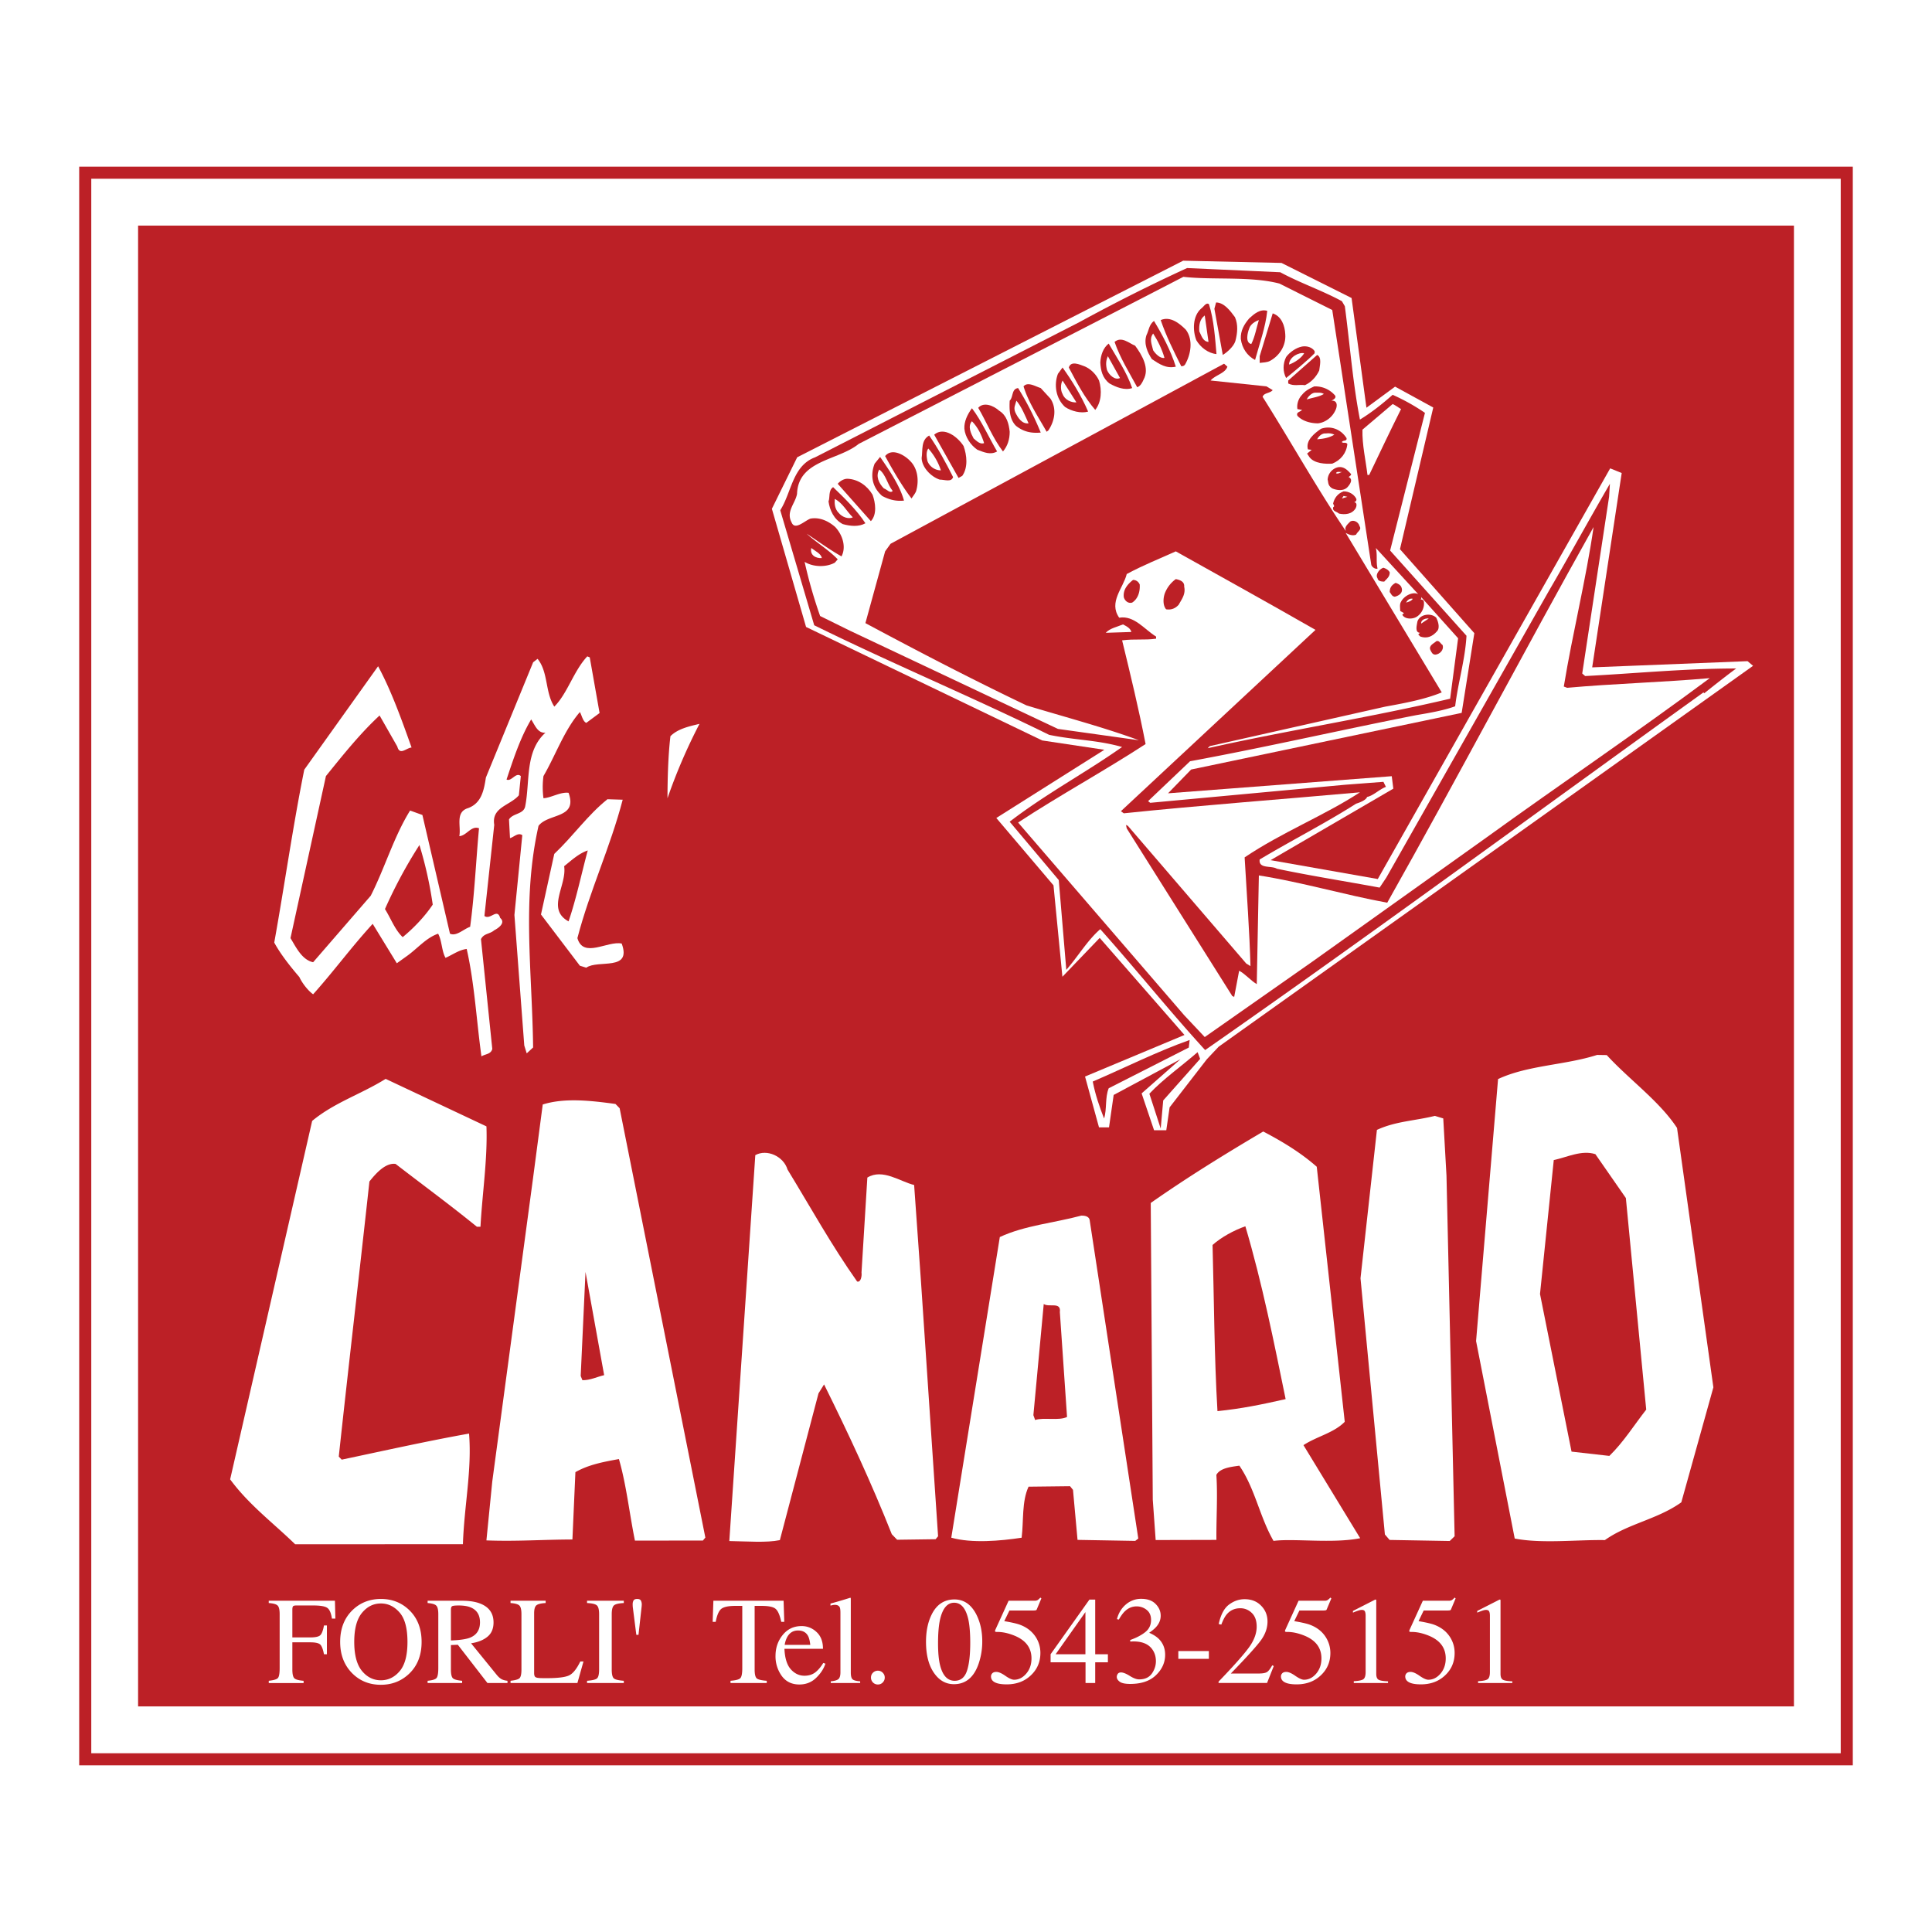<svg xmlns="http://www.w3.org/2000/svg" width="2500" height="2500" viewBox="0 0 192.756 192.756"><path fill-rule="evenodd" clip-rule="evenodd" fill="#fff" d="M0 0h192.756v192.756H0V0z"/><path fill-rule="evenodd" clip-rule="evenodd" fill="#bc2026" d="M13.777 22.507h165.205v147.742H13.777V22.507z"/><path fill="none" stroke="#bc2026" stroke-width="1.205" stroke-miterlimit="2.613" d="M8.504 17.23h175.748v158.295H8.504V17.23z"/><path d="M26.813 167.692c.489-.054.79-.142.907-.268.123-.13.182-.463.182-1v-5.375c0-.439-.066-.726-.2-.859-.132-.138-.428-.223-.889-.255v-.229h6.604l.043 1.78h-.344c-.084-.568-.244-.929-.479-1.079-.232-.152-.696-.229-1.385-.229h-1.696c-.165 0-.273.027-.32.084-.044.057-.068.168-.068.333v2.77h1.792c.529 0 .866-.08 1.012-.237.146-.156.264-.476.351-.956h.292v2.872h-.292c-.092-.48-.212-.799-.355-.951-.146-.158-.482-.238-1.007-.238h-1.792v2.716c0 .456.068.749.207.879.142.124.444.205.915.243v.223h-3.476v-.224h-.002zM36.113 166.71c.513.622 1.143.932 1.889.932.731 0 1.354-.302 1.87-.907.522-.61.781-1.583.781-2.922 0-1.353-.261-2.33-.786-2.932s-1.147-.903-1.865-.903c-.743 0-1.372.313-1.889.94-.513.621-.77 1.586-.77 2.895 0 1.304.257 2.271.77 2.897zm-.927-6.084c.762-.73 1.703-1.096 2.815-1.098 1.117 0 2.058.368 2.822 1.104.826.795 1.24 1.855 1.24 3.18 0 1.347-.428 2.417-1.282 3.212-.77.712-1.693 1.066-2.78 1.067-1.162 0-2.126-.396-2.894-1.182-.78-.805-1.169-1.836-1.169-3.098.001-1.323.416-2.385 1.248-3.185zM46.901 163.389c.659-.271.988-.778.988-1.526 0-.719-.296-1.21-.884-1.473-.315-.141-.734-.211-1.254-.211-.351 0-.567.025-.649.077-.076.05-.113.167-.113.353v3.059c.892-.032 1.53-.126 1.912-.279zm-4.238 4.303c.478-.046.774-.139.892-.28.115-.142.174-.47.174-.987v-5.375c0-.437-.066-.721-.2-.854-.129-.139-.417-.225-.866-.261v-.229h3.434c.713 0 1.311.09 1.785.271.903.344 1.357.975 1.357 1.896 0 .617-.203 1.094-.607 1.424-.4.331-.943.551-1.635.654l2.557 3.146c.158.194.313.335.47.425.158.088.36.145.607.17v.223h-2l-2.954-3.817-.69.03v2.442c0 .46.068.753.205.879.141.12.447.201.915.243v.223h-3.446v-.223h.002zM50.936 167.692c.453-.051.75-.131.881-.243.139-.117.208-.41.208-.879v-5.521c0-.439-.068-.726-.2-.859-.134-.138-.431-.223-.889-.255v-.229h3.504v.229c-.457.024-.762.099-.919.224-.156.125-.23.395-.23.807v5.962c0 .138.021.246.066.327.049.077.152.126.308.146.094.012.19.021.292.024.104.004.299.006.581.006 1.104 0 1.846-.091 2.234-.273.388-.182.762-.645 1.126-1.394h.316l-.607 2.151h-6.67v-.223h-.001zM58.57 167.692c.503-.038.83-.112.978-.226.151-.116.226-.415.226-.896v-5.521c0-.456-.075-.749-.226-.879-.148-.133-.475-.211-.978-.235v-.229h3.667v.229c-.503.024-.831.103-.98.235-.148.13-.224.423-.224.879v5.521c0 .481.076.78.224.896.15.113.477.188.98.226v.223H58.57v-.223zM63.94 159.687a.834.834 0 0 1 .089.419 3.766 3.766 0 0 1-.03.333l-.296 2.666h-.216l-.315-2.467a12.638 12.638 0 0 0-.038-.297 4.093 4.093 0 0 1-.012-.297c0-.125.025-.242.08-.351.056-.109.179-.165.37-.165.187 0 .312.055.368.159zM71.175 159.706h7.004l.068 2.107h-.299c-.143-.662-.329-1.092-.557-1.29-.221-.202-.691-.303-1.409-.303h-.691v6.35c0 .481.075.78.224.896.15.113.477.188.983.226v.223h-3.615v-.223c.524-.042.852-.127.981-.262.129-.133.193-.469.193-1.006v-6.204h-.689c-.687 0-1.155.099-1.404.296-.247.198-.433.631-.558 1.297h-.303l.072-2.107z" fill-rule="evenodd" clip-rule="evenodd" fill="#fff"/><path d="M81.466 162.826c.428.392.642.948.642 1.672h-3.845c.042.937.254 1.619.637 2.048.384.428.838.642 1.362.642.423 0 .781-.11 1.073-.332.29-.224.557-.538.804-.945l.212.073c-.165.513-.478.987-.932 1.424-.454.436-1.009.654-1.665.654-.76 0-1.348-.288-1.764-.861a3.326 3.326 0 0 1-.617-1.98c0-.812.24-1.513.721-2.104.479-.588 1.105-.883 1.876-.883a2.124 2.124 0 0 1 1.496.592zm-2.901.459a2.423 2.423 0 0 0-.277.825h2.554c-.045-.403-.12-.705-.23-.902-.197-.355-.529-.533-.993-.535-.461 0-.811.205-1.054.612zM82.888 167.746c.376-.036.63-.11.762-.224.135-.118.2-.344.2-.681v-5.919c0-.268-.021-.45-.065-.552-.08-.169-.246-.254-.49-.254-.057 0-.12.006-.188.019a5.415 5.415 0 0 0-.25.055v-.201a45.73 45.73 0 0 0 1.969-.581c.028 0 .044.013.047.035.01.024.012.078.012.158v7.267c0 .351.062.578.184.684.12.102.372.166.75.194v.169h-2.931v-.169zM87.096 167.861c-.132-.138-.199-.302-.199-.491s.067-.352.199-.484a.682.682 0 0 1 .492-.2c.188 0 .351.067.482.2.134.133.202.295.202.484s-.068.354-.202.491a.642.642 0 0 1-.482.2.667.667 0 0 1-.492-.2zM96.469 166.715c.222-.649.332-1.591.332-2.822 0-.981-.066-1.766-.197-2.352-.252-1.091-.721-1.636-1.407-1.636-.687 0-1.154.562-1.411 1.684-.132.598-.197 1.386-.197 2.363 0 .917.068 1.65.205 2.2.259 1.026.743 1.54 1.454 1.54.591 0 .998-.326 1.221-.977zm.92-5.678c.408.789.611 1.694.611 2.715a6.8 6.8 0 0 1-.375 2.273c-.471 1.337-1.29 2.006-2.452 2.006-.795 0-1.449-.363-1.961-1.085-.551-.771-.824-1.82-.824-3.146 0-1.041.184-1.938.55-2.69.496-1.021 1.261-1.533 2.289-1.533.93 0 1.649.488 2.162 1.46zM100.309 167.2c.373.259.662.388.865.388.463 0 .869-.205 1.215-.612.35-.411.523-.916.523-1.515 0-1.046-.557-1.799-1.672-2.261-.617-.254-1.193-.381-1.725-.381-.09 0-.146-.002-.17-.006a.237.237 0 0 1-.08-.066.823.823 0 0 0 .02-.078 4.73 4.73 0 0 1 .023-.067l1.32-2.896h2.598a.57.57 0 0 0 .297-.066c.072-.045.164-.128.277-.25l.098.085-.471 1.121c-.018.037-.062.06-.135.072-.072.009-.15.013-.234.013h-2.346l-.516 1.061c.664.113 1.148.221 1.455.32.504.171.926.422 1.264.752.293.287.512.611.662.97.148.355.223.733.223 1.134 0 .892-.32 1.638-.955 2.235-.635.599-1.439.896-2.41.896-.395 0-.715-.039-.957-.114-.404-.127-.605-.352-.605-.674a.44.44 0 0 1 .127-.314c.09-.093.225-.14.404-.14.231 0 .532.131.905.393zM108.293 160.838l-2.973 4.206h2.973v-4.206zm.4-1.248h.576v5.454h1.266v.805h-1.266v2.066h-.965v-2.066h-3.486v-.805l3.875-5.454zM112.721 167.207c.367.23.676.345.932.345.564 0 .984-.189 1.26-.569.273-.385.412-.8.412-1.249 0-.431-.111-.811-.334-1.139-.375-.555-1.01-.829-1.9-.829-.053 0-.104.001-.15.005-.051 0-.105.004-.172.013l-.012-.158c.646-.233 1.154-.502 1.525-.806.373-.303.559-.703.559-1.199 0-.44-.148-.775-.443-1.007a1.571 1.571 0 0 0-1-.345c-.443 0-.834.164-1.172.491-.188.178-.387.451-.6.824l-.189-.043c.162-.614.463-1.104.904-1.472a2.297 2.297 0 0 1 1.523-.553c.619 0 1.096.17 1.43.51.338.339.508.73.508 1.176 0 .391-.139.751-.418 1.078-.154.187-.4.393-.732.623.389.166.699.36.934.582.438.425.66.963.66 1.612 0 .768-.303 1.444-.908 2.029-.604.586-1.459.879-2.574.879-.496 0-.846-.071-1.047-.218-.199-.149-.297-.308-.297-.479 0-.104.031-.207.098-.303.068-.097.178-.146.326-.146.22.002.511.117.877.348zM117.562 164.728h3.047v.776h-3.047v-.776zM121.578 167.776c1.477-1.534 2.479-2.662 3.008-3.381.529-.72.793-1.421.793-2.104 0-.598-.16-1.052-.484-1.363a1.597 1.597 0 0 0-1.154-.473c-.553 0-1.002.202-1.346.606-.189.222-.369.563-.543 1.024l-.262-.055c.203-.929.543-1.574 1.023-1.934.484-.363 1.002-.544 1.557-.544.682 0 1.232.215 1.65.647.424.428.639.953.639 1.575 0 .663-.229 1.301-.684 1.915-.457.614-1.451 1.707-2.975 3.278h2.779c.387 0 .66-.046.818-.141.156-.092.334-.317.533-.678l.154.072-.67 1.69h-4.838v-.134h.002zM129.236 167.2c.377.259.664.388.865.388.467 0 .871-.205 1.219-.612.346-.411.52-.916.52-1.515 0-1.046-.557-1.799-1.67-2.261-.619-.254-1.191-.381-1.727-.381-.088 0-.146-.002-.168-.006a.202.202 0 0 1-.078-.066l.016-.078.025-.067 1.32-2.896h2.596a.556.556 0 0 0 .297-.066 1.59 1.59 0 0 0 .281-.25l.096.085-.473 1.121c-.016.037-.062.06-.135.072-.072.009-.15.013-.234.013h-2.344l-.514 1.061c.66.113 1.145.221 1.453.32.504.171.924.422 1.266.752a2.944 2.944 0 0 1 .885 2.104c0 .892-.32 1.638-.959 2.235-.635.599-1.436.896-2.41.896-.395 0-.715-.039-.955-.114-.404-.127-.607-.352-.607-.674a.44.44 0 0 1 .127-.314c.09-.093.225-.14.408-.14.226 0 .529.131.9.393zM137.303 159.64a.192.192 0 0 1 .006.066V167c0 .312.082.51.248.595.164.084.475.135.926.151v.169h-3.416v-.181c.49-.024.809-.093.959-.2.146-.109.223-.347.223-.709v-5.611c0-.193-.023-.342-.072-.442-.047-.102-.154-.15-.316-.15-.104 0-.242.029-.412.089a6.534 6.534 0 0 0-.465.183v-.17l2.223-1.133h.074c.014.02.022.035.022.049zM141.637 167.2c.375.259.664.388.865.388.465 0 .871-.205 1.219-.612.346-.411.52-.916.52-1.515 0-1.046-.557-1.799-1.672-2.261-.617-.254-1.193-.381-1.725-.381a1.41 1.41 0 0 1-.17-.006.237.237 0 0 1-.08-.066.823.823 0 0 0 .02-.078c.008-.024.018-.047.023-.067l1.32-2.896h2.6a.553.553 0 0 0 .295-.066c.074-.045.164-.128.277-.25l.098.085-.471 1.121c-.018.037-.061.06-.135.072-.072.009-.15.013-.234.013h-2.346l-.512 1.061c.66.113 1.145.221 1.453.32.502.171.924.422 1.266.752.289.287.51.611.658.97.15.355.223.733.223 1.134 0 .892-.316 1.638-.953 2.235-.637.599-1.438.896-2.412.896-.395 0-.715-.039-.957-.114-.402-.127-.605-.352-.605-.674a.44.44 0 0 1 .127-.314c.09-.093.225-.14.404-.14.23 0 .533.131.904.393zM149.703 159.64a.331.331 0 0 1 .004.066V167c0 .312.084.51.25.595.164.084.473.135.926.151v.169h-3.416v-.181c.49-.024.807-.093.959-.2.146-.109.223-.347.223-.709v-5.611c0-.193-.023-.342-.074-.442-.047-.102-.152-.15-.314-.15-.104 0-.242.029-.41.089-.166.058-.32.118-.467.183v-.17l2.223-1.133h.07c.016.02.026.035.026.049zM160.303 105.265c2.236 2.441 5.26 4.595 7.014 7.268l3.627 25.881-3.199 11.473c-2.371 1.698-5.318 2.127-7.625 3.768-2.758-.047-6.305.371-8.996-.156l-3.855-19.701 2.193-26.139c2.965-1.389 6.686-1.383 9.883-2.409l.958.015zM48.532 112.378c.123 3.245-.419 6.719-.595 10.016l-.36-.004c-2.721-2.211-5.327-4.117-8.11-6.266-1.018-.14-1.997.984-2.61 1.754-1 9.17-2.056 18.157-3.058 27.445l.294.306c4.215-.888 8.43-1.835 12.704-2.601.296 3.667-.485 7.195-.612 11.037l-16.739.007c-2.124-2.079-4.61-3.923-6.485-6.478l8.183-35.76c2.189-1.823 4.904-2.677 7.331-4.195l10.057 4.739zM61.821 110.569l8.552 42.836-.245.297-6.781.003c-.552-2.712-.861-5.6-1.597-8.134-1.505.274-3.011.547-4.342 1.306l-.298 6.718c-2.999.008-5.522.205-8.581.091l.584-5.875 4.066-30.247.97-7.368c2.17-.683 4.746-.396 7.258-.053l.414.426zM144.316 117.294l.811 35.979-.488.472-5.998-.105-.471-.548-2.432-25.56 1.637-14.802c1.875-.866 3.734-.895 5.783-1.398l.836.254.322 5.708zM131.373 116.407l2.793 25.446c-1.098 1.12-2.783 1.452-4.119 2.329l5.658 9.285c-2.711.553-6.658.004-8.645.269-1.396-2.425-1.83-5.196-3.408-7.505-.723.108-1.924.207-2.295.922.143 2.104-.021 4.562.006 6.483l-6.061.015-.289-4.028-.203-29.602c3.584-2.519 7.463-4.913 11.223-7.13 1.903.995 3.744 2.107 5.34 3.516z" fill-rule="evenodd" clip-rule="evenodd" fill="#fff"/><path d="M162.213 119.528l2.031 21.109c-1.164 1.48-2.275 3.262-3.678 4.619l-3.773-.428-3.146-15.725 1.373-13.365c1.326-.276 2.779-1.03 4.152-.587l3.041 4.377z" fill-rule="evenodd" clip-rule="evenodd" fill="#bc2026"/><path d="M78.572 116.686c2.333 3.823 4.368 7.521 6.943 11.169.358.126.49-.531.438-.893l.583-9.476c1.518-.935 3.293.416 4.667.741l.674 9.498 1.715 25.547-.245.296-3.841.052-.531-.549c-2.012-5.079-4.323-10.042-6.758-14.947l-.555.891-3.855 14.643c-1.324.276-3.244.123-5.043.092l2.593-38.5c1.151-.642 2.818.108 3.215 1.436zM108.723 121.774l4.844 31.726-.305.235-5.756-.101-.453-4.99-.295-.365-4.139.048c-.688 1.488-.48 3.412-.691 5.091-2.104.322-4.988.573-7.018-.003l4.842-29.995c2.48-1.158 5.426-1.406 8.137-2.14.24.006.781.014.834.494z" fill-rule="evenodd" clip-rule="evenodd" fill="#fff"/><path d="M124.25 122.347c1.699 5.734 2.855 11.578 4.018 17.242-2.471.557-4.338.944-6.801 1.201-.324-5.469-.342-11.292-.49-16.579.853-.765 2.125-1.464 3.273-1.864zM60.276 137.2c-.723.167-1.388.515-2.168.502l-.172-.422.48-10.38 1.86 10.3zM105.742 130.911l.717 10.457c-.789.407-2.34.02-3.184.305l-.174-.483 1.033-11.089c.536.369 1.747-.269 1.608.81z" fill-rule="evenodd" clip-rule="evenodd" fill="#bc2026"/><path d="M59.82 71.139l-1.327.983c-.343-.148-.442-.738-.637-1.082-1.571 1.819-2.406 4.276-3.634 6.389a8.267 8.267 0 0 0 0 2.211c.786-.049 1.67-.639 2.505-.541.932 2.605-2.014 2.015-2.997 3.293-1.67 7.42-.637 14.398-.541 22.114l-.638.588-.244-.785-.983-13.022.786-7.962c-.442-.295-.835.197-1.228.296l-.099-1.868c.393-.639 1.475-.491 1.62-1.326.492-2.507-.047-5.455 2.014-7.323-.785.049-1.03-.736-1.423-1.326-1.079 1.818-1.769 3.932-2.456 5.995.492.246.934-.786 1.424-.343l-.195 1.917c-.885 1.032-2.75 1.179-2.456 2.948l-.98 9.091c.588.441 1.275-.835 1.571.197.588.492-.198 1.032-.591 1.229-.442.394-1.03.294-1.324.886l1.129 10.957c-.148.541-.688.492-1.082.738-.489-3.49-.687-7.274-1.472-10.715-.786.099-1.426.591-2.112.886-.393-.688-.344-1.671-.736-2.408-1.178.394-2.063 1.474-3.093 2.211l-1.03.738-2.408-3.932c-2.16 2.359-3.83 4.668-5.942 7.028-.488-.344-1.079-1.082-1.374-1.721-.884-1.031-1.867-2.26-2.505-3.439 1.033-5.751 1.865-11.647 2.995-17.25l7.366-10.319c1.327 2.457 2.357 5.356 3.34 8.107-.541.048-1.178.835-1.425-.098l-1.767-3.097c-1.964 1.819-3.683 3.98-5.353 6.045l-3.536 16.167c.541.885 1.129 2.162 2.258 2.407l5.747-6.634c1.422-2.8 2.307-5.897 3.928-8.501l1.228.443 2.75 11.842c.64.294 1.326-.442 2.013-.688.442-3.244.59-6.684.884-9.829-.786-.295-1.228.738-1.964.787.195-.982-.442-2.408.885-2.802 1.324-.492 1.571-1.769 1.766-3.046l4.714-11.499.442-.344c1.081 1.326.738 3.34 1.67 4.767 1.326-1.328 1.914-3.539 3.29-5.014l.245.099.982 5.555zM69.788 72.22a55.306 55.306 0 0 0-3.192 7.421c0-1.572.049-4.178.294-6.193.736-.737 1.865-.982 2.898-1.228z" fill-rule="evenodd" clip-rule="evenodd" fill="#fff"/><path d="M62.126 79.788c-1.228 4.718-3.29 9.092-4.519 13.809.591 2.064 2.997.245 4.42.541 1.032 2.801-2.357 1.574-3.536 2.408l-.637-.196-3.881-5.11 1.327-6.045c1.964-1.868 3.29-3.833 5.304-5.455l1.522.048z" fill-rule="evenodd" clip-rule="evenodd" fill="#fff"/><path d="M43.174 90.254c-.786 1.179-1.917 2.36-2.997 3.244-.786-.737-1.178-1.867-1.769-2.801a47.23 47.23 0 0 1 3.439-6.389 39.23 39.23 0 0 1 1.327 5.946zM58.641 84.85c-.64 2.359-1.129 4.767-1.915 7.076-2.26-1.229-.148-3.587-.441-5.504.735-.59 1.471-1.277 2.356-1.572z" fill-rule="evenodd" clip-rule="evenodd" fill="#bc2026"/><path fill-rule="evenodd" clip-rule="evenodd" fill="#fff" d="M77.011 50.763l3.41 11.789 23.559 11.323 6.2.931-10.778 6.805 5.705 6.72.889 9.121 3.721-3.877 8.457 9.684-9.92 4.147 1.394 5.073h.998l.465-3.236 6.666-3.568-3.877 3.413 1.241 3.676h1.22l.33-2.281 3.721-4.808 1.17-1.241 53.322-38.005-.552-.464-15.5.619 2.945-19.389-1.149-.466-23.187 40.973-10.695-1.883 12.246-7.134-.157-1.243-22.32 1.707 2.305-2.373 26.99-5.651 1.264-7.953-7.42-8.377 3.322-14.136-3.81-2.084-2.856 2.105-1.484-10.946-6.994-3.501-9.807-.223-38.508 19.613-2.526 5.14z"/><path d="M127.73 27.162c2.01 1.087 4.143 1.8 6.152 2.889l.293.503c.5 3.769.795 7.664 1.506 11.308 1.17-.713 2.217-1.55 3.264-2.472a20.308 20.308 0 0 1 3.223 1.801l-3.475 13.737 7.619 8.502c-.127 2.345-.838 4.649-1.131 7.036-1.129.418-2.596.669-3.852.879-7.281 1.424-14.896 3.183-22.598 4.606l-4.186 3.979.211.167 19.418-1.8 3.85-.293.25.502c-.668.252-1.254.879-1.881 1.006-.086.292-.672.543-1.09.669-3.096 1.969-6.402 3.644-9.625 5.57-.125.964 1.172.586 1.715.922 3.393.712 6.863 1.256 10.252 1.884l.672-1.005 16.195-28.562c2.051-3.519 4.061-7.204 6.109-10.722l-.082 1.298-2.68 17.631.293.252c4.938-.252 9.959-.754 15.066-.754-.963.711-2.137 1.633-3.18 2.47l-.086-.082c-16.949 12.186-33.018 24.039-49.715 35.682-3.641-3.979-6.945-8.125-10.463-12.062-1.299 1.13-2.217 2.722-3.389 4.061l-.752-8.96-4.898-5.821c3.514-2.724 7.531-4.858 11.215-7.455-2.51-.713-4.645-.67-7.281-1.214-7.574-3.728-15.694-7.12-23.434-10.931l-3.39-11.476c1.129-1.759 1.213-4.439 3.471-5.277l26.364-13.485a171.778 171.778 0 0 1 10.758-5.402l9.292.419z" fill-rule="evenodd" clip-rule="evenodd" fill="#bc2026"/><path d="M127.646 28.291l5.273 2.639 3.893 25.422c.082.25.42.46.627.376-.168-.712 0-1.298-.168-2.053l4.227 4.607c-.543-.292-1.424.168-1.715.755-.166.25-.084.628-.084.921l.375.209-.166.167c.252.461 1.004.461 1.422.209.547-.334.838-1.005.713-1.591-.084-.083-.166-.167-.336-.126.127-.041.086-.167.086-.251l3.682 4.104-.795 6.03c-7.994 1.885-16.363 3.184-24.188 4.942l.209-.21 17.492-3.936c1.842-.337 3.934-.713 5.65-1.424l-9.586-15.915c.295.167.713.334 1.047.167.127-.294.586-.504.334-.838-.082-.377-.543-.671-.92-.462-.252.252-.586.545-.461.838v.085c-2.844-4.189-5.48-8.921-8.285-13.36.127-.419.713-.335 1.006-.671l-.627-.377-5.568-.585c.461-.544 1.465-.713 1.674-1.382l-.334-.293-33.27 17.966-.543.754-1.968 7.162c5.315 2.849 10.628 5.611 16.072 8.208 3.723 1.132 7.697 2.178 11.215 3.477l-8.078-1.131-20.757-9.8-2.97-1.465a46.497 46.497 0 0 1-1.548-5.403c.877.544 2.175.544 3.01.085l.294-.335c-.919-.964-2.134-1.675-3.097-2.556 1.088.713 2.218 1.55 3.474 2.262.503-.963.084-2.177-.628-2.932-.667-.586-1.548-1.005-2.469-.837-.583.209-1.548 1.215-1.882.376-.586-1.089.376-1.885.543-2.848.125-3.392 4.102-3.308 6.153-4.983l28.417-14.617 3.975-2.052c2.969.338 6.692-.081 9.58.672z" fill-rule="evenodd" clip-rule="evenodd" fill="#fff"/><path d="M123.211 31.642c.334.755.252 1.591.041 2.388-.166.544-.836 1.13-1.256 1.383l-.836-4.608.168-.627c.795-.001 1.422.836 1.883 1.464zM120.615 30.344c.504 1.549.629 3.559.754 4.983-.836-.084-1.59-.669-2.01-1.382-.375-.963-.375-2.387.461-3.142.252-.166.502-.669.795-.459zM126.434 31.014c-.168 1.633-.795 3.351-1.215 4.899-.795-.418-1.297-1.171-1.424-2.092-.039-.838.338-1.466.838-2.053.504-.462 1.09-.964 1.801-.754zM128.232 33.359c.084 1.129-.586 2.135-1.506 2.639-.293.167-.713.167-1.047.209v-.671l1.299-4.272c.877.295 1.213 1.215 1.254 2.095z" fill-rule="evenodd" clip-rule="evenodd" fill="#bc2026"/><path d="M120.574 34.112c-.586-.041-.711-.669-.92-1.046-.043-.629.041-1.215.543-1.593l.377 2.639z" fill-rule="evenodd" clip-rule="evenodd" fill="#fff"/><path d="M118.314 32.897c.754 1.005.502 2.472-.084 3.477-.084.125-.209.167-.375.167-.756-1.506-1.508-3.015-2.051-4.606.962-.419 1.884.334 2.51.962z" fill-rule="evenodd" clip-rule="evenodd" fill="#bc2026"/><path d="M125.596 31.935c-.25.796-.377 1.634-.754 2.388-.627-.125-.375-1.13-.209-1.549.125-.42.586-.713.963-.839z" fill-rule="evenodd" clip-rule="evenodd" fill="#fff"/><path d="M117.311 36.583c-.963.21-1.631-.251-2.387-.753-.416-.628-.834-1.508-.543-2.388.252-.503.252-1.046.752-1.424.838 1.383 1.676 2.974 2.178 4.565z" fill-rule="evenodd" clip-rule="evenodd" fill="#bc2026"/><path d="M116.18 35.704c-.418.085-.877-.376-1.129-.753-.127-.585-.418-1.129 0-1.676.459.712.877 1.551 1.129 2.429z" fill-rule="evenodd" clip-rule="evenodd" fill="#fff"/><path d="M113.252 34.489c.709.964 1.463 2.262.838 3.393-.129.293-.295.629-.629.754-.795-1.466-1.717-2.933-2.26-4.524.709-.586 1.422.126 2.051.377zM112.957 38.719c-.752.252-1.59-.083-2.26-.459-.711-.546-.877-1.299-.92-2.095.043-.753.295-1.467.838-1.885.795 1.383 1.799 2.847 2.342 4.439zM131.162 35.035v.208c-.795.797-1.967 1.76-2.846 2.471-.336-.627-.336-1.423 0-2.093.334-.461.963-.923 1.59-1.048.502-.084 1.006.085 1.256.462z" fill-rule="evenodd" clip-rule="evenodd" fill="#bc2026"/><path d="M130.115 35.243c-.25.46-.92.922-1.506 1.131 0-.753 1.004-1.257 1.506-1.131z" fill-rule="evenodd" clip-rule="evenodd" fill="#fff"/><path d="M131.621 36.961c-.291.628-.795 1.172-1.42 1.466-.629-.084-1.09.125-1.676-.167v-.294l2.889-2.554c.502.251.25 1.088.207 1.549z" fill-rule="evenodd" clip-rule="evenodd" fill="#bc2026"/><path d="M111.744 37.714c-.5.252-1.09-.292-1.297-.795-.127-.501-.127-.92.084-1.382l1.213 2.177z" fill-rule="evenodd" clip-rule="evenodd" fill="#fff"/><path d="M109.652 37.966c.293.963.25 2.136-.379 2.931-1.086-1.255-1.838-2.722-2.637-4.229.213-.712 1.09-.293 1.551-.127.627.252 1.172.796 1.465 1.425zM108.564 41.065c-.713.209-1.676-.042-2.303-.461-.92-.838-1.129-2.22-.711-3.309l.461-.628c.964 1.341 1.884 2.849 2.553 4.398z" fill-rule="evenodd" clip-rule="evenodd" fill="#bc2026"/><path d="M107.393 40.143c-.504.042-1.172-.251-1.381-.836-.209-.336-.209-1.005 0-1.341l1.381 2.177z" fill-rule="evenodd" clip-rule="evenodd" fill="#fff"/><path d="M104.799 39.766c.668 1.005.418 2.262-.209 3.183l-.168.127c-.795-1.424-1.801-2.891-2.303-4.525.418-.5 1.172 0 1.715.167l.965 1.048zM133.211 39.473c.127.252-.207.418-.375.503.67-.042.588.628.375 1.005-.291.628-.961 1.172-1.715 1.256-.627 0-1.508-.167-2.051-.753-.166-.377.295-.377.461-.587l-.461-.083c-.082-.461.086-1.047.461-1.424.334-.419.754-.628 1.215-.838a2.584 2.584 0 0 1 2.09.921zM101.576 38.719a29.493 29.493 0 0 1 2.258 4.439c-.961.085-1.715-.082-2.467-.67-.67-.669-.67-1.675-.629-2.512.377-.376.168-1.172.838-1.257z" fill-rule="evenodd" clip-rule="evenodd" fill="#bc2026"/><path d="M132.082 39.307c-.461.293-1.17.376-1.715.544.125-.251.459-.629.795-.671.334 0 .668-.042.92.127zM102.621 42.237c-.668.084-1.088-.585-1.338-1.13-.168-.46 0-.669.123-1.131.504.586.881 1.508 1.215 2.261zM139.783 40.813c-1.09 2.178-2.137 4.397-3.18 6.574h-.17c-.166-1.422-.543-3.015-.5-4.521l3.012-2.555c.295.127.545.336.838.502z" fill-rule="evenodd" clip-rule="evenodd" fill="#fff"/><path d="M99.691 40.981c.752.461.963 1.299 1.047 2.095 0 .753-.209 1.424-.67 1.967-1.004-1.298-1.633-2.932-2.471-4.355.548-.627 1.551-.21 2.094.293zM99.482 45.043c-.67.376-1.299.083-1.967-.167-.67-.461-1.213-1.257-1.298-2.095-.042-.71.294-1.424.753-2.051.964 1.256 1.675 2.89 2.512 4.313z" fill-rule="evenodd" clip-rule="evenodd" fill="#bc2026"/><path d="M98.184 44.206c-.377.167-.752-.21-1.043-.46-.252-.46-.629-1.215-.17-1.717.588.586.963 1.381 1.213 2.177z" fill-rule="evenodd" clip-rule="evenodd" fill="#fff"/><path d="M134.342 43.705c.084.376-.418.167-.459.417.166.126.375-.041.543.168-.084.92-.668 1.632-1.506 1.968-.67.042-1.758 0-2.26-.628l-.252-.376.461-.377-.377-.042c-.252-.88.629-1.591 1.299-2.053.92-.335 1.967-.001 2.551.923zM96.136 44.5c.333.92.458 2.135-.127 2.973l-.376.21-2.428-4.315c.962-.837 2.345.21 2.931 1.132z" fill-rule="evenodd" clip-rule="evenodd" fill="#bc2026"/><path d="M133.129 43.368c-.461.294-1.09.418-1.715.461.168-.334.502-.628.877-.586.338-.042.586 0 .838.125z" fill-rule="evenodd" clip-rule="evenodd" fill="#fff"/><path d="M95.089 47.598c-.167.544-.838.252-1.341.252-.877-.293-1.757-1.215-1.797-2.135.125-.797-.085-1.802.753-2.262.878 1.256 1.672 2.721 2.385 4.145z" fill-rule="evenodd" clip-rule="evenodd" fill="#bc2026"/><path d="M93.875 46.928a1.46 1.46 0 0 1-1.341-.921c-.082-.376-.167-.92.084-1.256a6.158 6.158 0 0 1 1.257 2.177z" fill-rule="evenodd" clip-rule="evenodd" fill="#fff"/><path d="M90.82 46.006c.752.754.879 1.969.586 2.974-.083.251-.334.545-.461.754-.877-1.132-1.839-2.764-2.635-4.23.668-.837 1.924-.126 2.51.502zM90.192 49.945c-.795.082-1.463-.085-2.176-.462-1.004-.88-1.213-2.052-.752-3.224l.544-.671c.921 1.34 1.965 2.847 2.384 4.357zM134.803 47.306c0 .125-.166.209-.25.292.461.21.166.671-.043.922-.377.501-1.086.419-1.59.209-.461-.294-.377-.587-.461-.88a1.349 1.349 0 0 1 .965-1.215c.625-.166 1.043.294 1.379.672z" fill-rule="evenodd" clip-rule="evenodd" fill="#bc2026"/><path d="M89.063 48.98c-.252.293-.586-.168-.88-.251-.501-.503-.837-1.214-.461-1.885.671.503.795 1.467 1.341 2.136zM133.883 47.096c-.211.041-.334.209-.586.125.041-.21.375-.125.586-.125z" fill-rule="evenodd" clip-rule="evenodd" fill="#fff"/><path d="M87.054 49.357c.292.796.461 1.969-.167 2.639l-3.307-3.728c.209-.252.586-.503.962-.503 1.047.043 1.966.67 2.512 1.592zM86.342 52.206c-.668.376-1.505.293-2.26.083-.877-.461-1.296-1.382-1.421-2.263.167-.376-.042-1.087.458-1.424 1.089 1.048 2.345 2.263 3.223 3.604zM135.305 49.735c.084.167-.043.334-.209.376.336 0 .252.419.166.586-.375.629-1.086.67-1.672.544-.209-.209-.67-.209-.586-.628.207-.124.041-.208 0-.376.125-.544.459-1.005 1.045-1.215.504-.001 1.004.251 1.256.713z" fill-rule="evenodd" clip-rule="evenodd" fill="#bc2026"/><path fill-rule="evenodd" clip-rule="evenodd" fill="#fff" d="M133.883 49.735l.166-.253.377.085-.543.168zM85.087 51.618c-.461.209-1.089-.041-1.423-.459-.379-.378-.418-.922-.379-1.383.797.419 1.132 1.174 1.802 1.842zM156.02 68.496l.336.126c4.643-.419 9.459-.544 14.229-.963-7.324 5.445-14.941 10.595-22.305 15.915l-17.326 12.354-10.756 7.539-2.051-2.178-16.57-19.224c4.143-2.721 8.535-5.109 12.719-7.831-.666-3.435-1.504-6.91-2.342-10.345 1.299-.168 2.219 0 3.391-.168v-.21c-1.172-.71-2.176-2.134-3.682-1.883-1.09-1.551.418-2.974.752-4.357 1.715-.92 3.139-1.465 4.896-2.261 4.561 2.556 9.332 5.194 13.936 7.833-6.488 6.03-12.932 12.061-19.416 18.092l.291.209c7.617-.795 16.111-1.424 23.561-2.095-3.516 2.305-7.783 3.979-11.506 6.492.205 3.602.5 7.538.582 10.847l-.416-.251-11.844-13.778c-.084.041-.127-.042-.168-.085l.084.378 10.547 16.751c.082-.041.125.043.168.085l.5-2.639c.627.335 1.129.963 1.758 1.339l.209-10.846c4.27.671 8.496 1.927 12.807 2.723 7.072-12.564 13.643-25.086 20.588-37.483-.754 5.235-2.092 10.553-2.972 15.914zM81.99 55.681c-.586.042-1.214-.292-1.047-1.005.376.294 1.005.586 1.047 1.005z"/><path d="M138.654 57.105c0 .461-.295.628-.545.921-.168 0-.629 0-.67-.335-.25-.335.168-.921.586-1.047.25.084.502.21.629.461zM118.146 58.529c.168.753-.25 1.257-.543 1.8-.334.377-.754.545-1.256.462-.377-.419-.293-1.257-.082-1.718a3.134 3.134 0 0 1 1.045-1.297c.42.083.879.25.836.753zM113.711 58.319c.043.712-.168 1.424-.754 1.801-.418.126-.752-.21-.836-.544-.084-.712.336-1.257.922-1.717.291 0 .543.167.668.46zM139.826 58.612c.209.545-.295.838-.67.922-.295-.042-.334-.252-.502-.461 0-.46.207-.711.586-.92.25.083.502.208.586.459z" fill-rule="evenodd" clip-rule="evenodd" fill="#bc2026"/><path d="M140.955 59.744c-.168.251-.42.293-.668.376.123-.25.375-.46.668-.376z" fill-rule="evenodd" clip-rule="evenodd" fill="#fff"/><path d="M143.297 61.629c.127.251.42.963.086 1.339-.504.586-1.047.753-1.676.543l-.209-.208.168-.168c-.545-.041-.293-.795-.25-1.13.25-.754 1.381-.88 1.881-.376z" fill-rule="evenodd" clip-rule="evenodd" fill="#bc2026"/><path d="M142.545 61.711l-.752.503c-.043-.418.502-.544.752-.503zM112.875 63.052l-2.555.083c.42-.459 1.131-.586 1.717-.837.334.168.754.378.838.754z" fill-rule="evenodd" clip-rule="evenodd" fill="#fff"/><path d="M143.926 64.351c.166.503-.293.921-.711.963-.295 0-.377-.209-.504-.46-.209-.461.379-.671.586-.88.295-.125.42.252.629.377zM118.607 104.514l-7.992 4.063c-.377.92-.168 2.092-.461 3.016-.461-1.174-.881-2.389-1.129-3.687 3.223-1.382 6.359-2.973 9.666-4.146l-.084.754zM119.738 105.644l-3.684 4.147-.25 2.807-1.131-3.478c1.381-1.466 3.223-2.763 4.812-4.146l.253.67z" fill-rule="evenodd" clip-rule="evenodd" fill="#bc2026"/></svg>